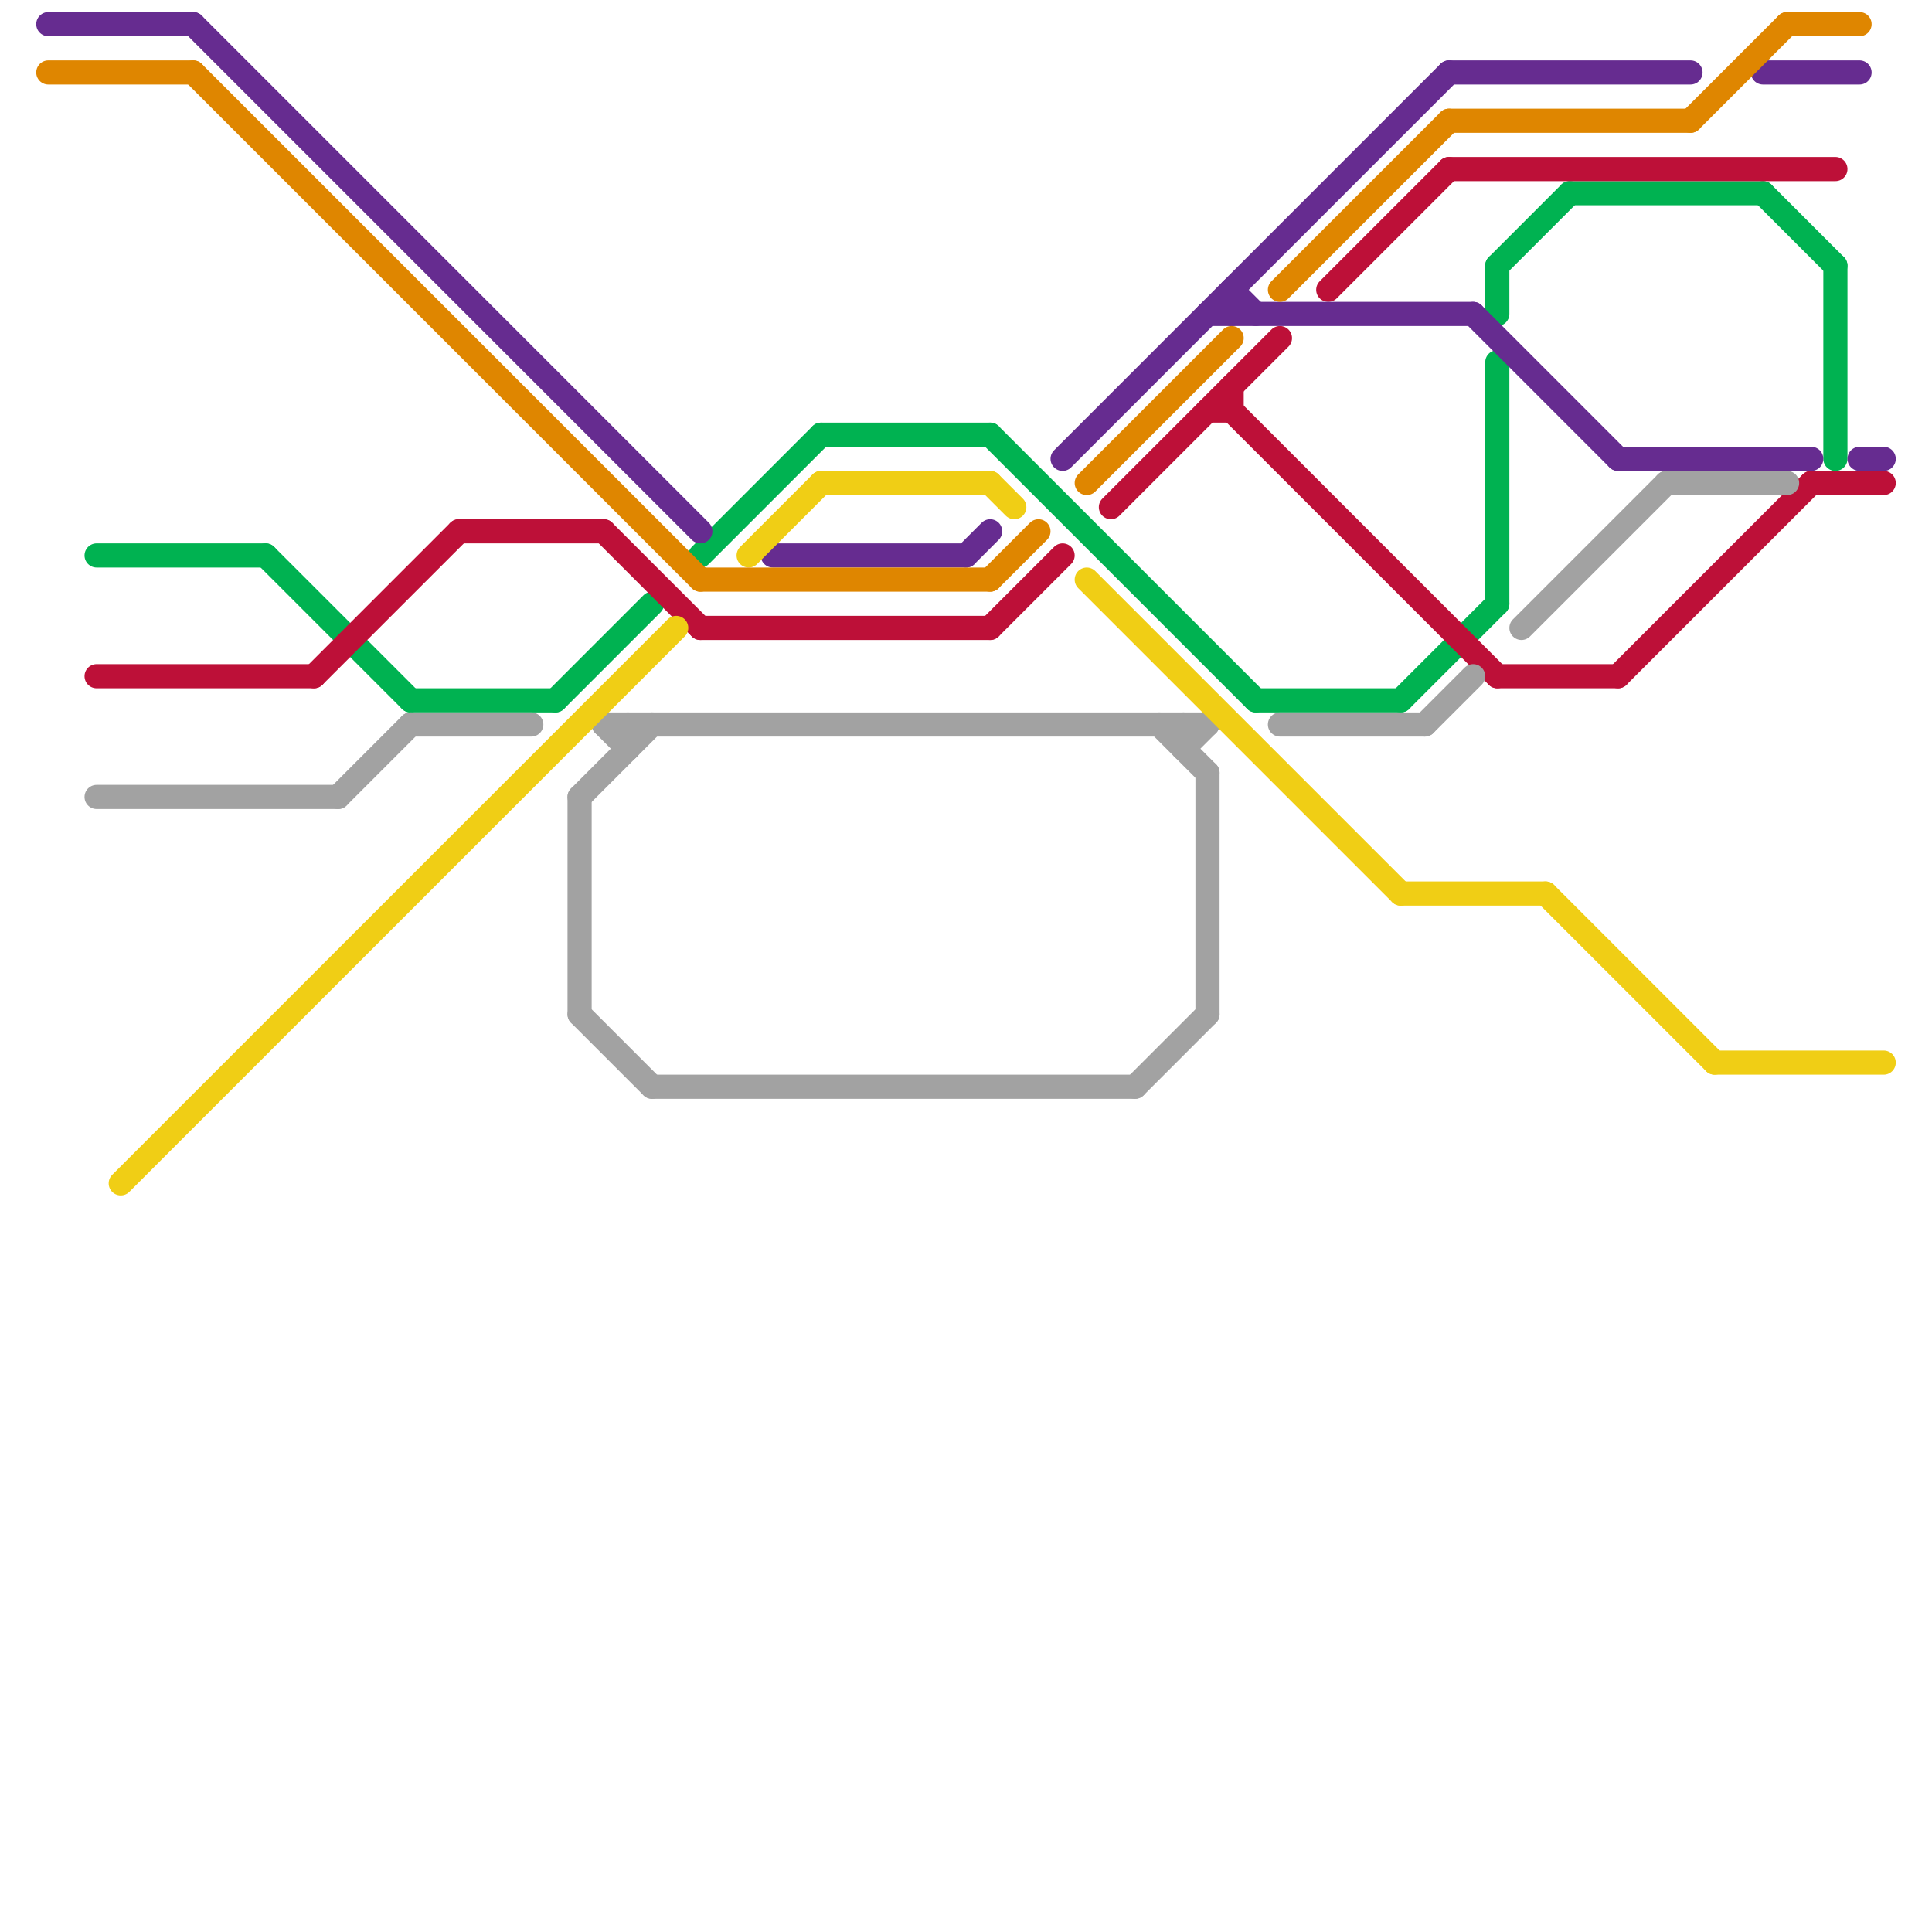 
<svg version="1.1" xmlns="http://www.w3.org/2000/svg" viewBox="0 0 80 80">
<style>text { font: 1px Helvetica; font-weight: 600; white-space: pre; dominant-baseline: central; } line { stroke-width: 1; fill: none; stroke-linecap: round; stroke-linejoin: round; } .c0 { stroke: #00b251 } .c1 { stroke: #bd1038 } .c2 { stroke: #662c90 } .c3 { stroke: #a2a2a2 } .c4 { stroke: #f0ce15 } .c5 { stroke: #df8600 }</style><defs><g id="wm-xf"><circle r="1.2" fill="#000"/><circle r="0.9" fill="#fff"/><circle r="0.6" fill="#000"/><circle r="0.3" fill="#fff"/></g><g id="wm"><circle r="0.6" fill="#000"/><circle r="0.3" fill="#fff"/></g></defs><line class="c0" x1="23" y1="29" x2="27" y2="25"/><line class="c0" x1="76" y1="11" x2="76" y2="19"/><line class="c0" x1="62" y1="11" x2="62" y2="13"/><line class="c0" x1="65" y1="8" x2="73" y2="8"/><line class="c0" x1="4" y1="23" x2="11" y2="23"/><line class="c0" x1="29" y1="23" x2="34" y2="18"/><line class="c0" x1="58" y1="29" x2="62" y2="25"/><line class="c0" x1="41" y1="18" x2="52" y2="29"/><line class="c0" x1="73" y1="8" x2="76" y2="11"/><line class="c0" x1="52" y1="29" x2="58" y2="29"/><line class="c0" x1="34" y1="18" x2="41" y2="18"/><line class="c0" x1="17" y1="29" x2="23" y2="29"/><line class="c0" x1="11" y1="23" x2="17" y2="29"/><line class="c0" x1="62" y1="11" x2="65" y2="8"/><line class="c0" x1="62" y1="15" x2="62" y2="25"/><line class="c1" x1="25" y1="22" x2="29" y2="26"/><line class="c1" x1="46" y1="21" x2="53" y2="14"/><line class="c1" x1="4" y1="28" x2="13" y2="28"/><line class="c1" x1="13" y1="28" x2="19" y2="22"/><line class="c1" x1="51" y1="16" x2="51" y2="17"/><line class="c1" x1="41" y1="26" x2="44" y2="23"/><line class="c1" x1="60" y1="7" x2="76" y2="7"/><line class="c1" x1="29" y1="26" x2="41" y2="26"/><line class="c1" x1="19" y1="22" x2="25" y2="22"/><line class="c1" x1="67" y1="28" x2="75" y2="20"/><line class="c1" x1="50" y1="17" x2="51" y2="17"/><line class="c1" x1="55" y1="12" x2="60" y2="7"/><line class="c1" x1="51" y1="17" x2="62" y2="28"/><line class="c1" x1="75" y1="20" x2="78" y2="20"/><line class="c1" x1="62" y1="28" x2="67" y2="28"/><line class="c2" x1="73" y1="3" x2="77" y2="3"/><line class="c2" x1="32" y1="23" x2="40" y2="23"/><line class="c2" x1="60" y1="3" x2="70" y2="3"/><line class="c2" x1="51" y1="12" x2="51" y2="13"/><line class="c2" x1="51" y1="12" x2="52" y2="13"/><line class="c2" x1="8" y1="1" x2="29" y2="22"/><line class="c2" x1="40" y1="23" x2="41" y2="22"/><line class="c2" x1="77" y1="19" x2="78" y2="19"/><line class="c2" x1="2" y1="1" x2="8" y2="1"/><line class="c2" x1="50" y1="13" x2="61" y2="13"/><line class="c2" x1="61" y1="13" x2="67" y2="19"/><line class="c2" x1="67" y1="19" x2="75" y2="19"/><line class="c2" x1="44" y1="19" x2="60" y2="3"/><line class="c3" x1="25" y1="30" x2="26" y2="31"/><line class="c3" x1="49" y1="31" x2="50" y2="30"/><line class="c3" x1="24" y1="42" x2="27" y2="45"/><line class="c3" x1="17" y1="30" x2="22" y2="30"/><line class="c3" x1="24" y1="33" x2="24" y2="42"/><line class="c3" x1="63" y1="26" x2="69" y2="20"/><line class="c3" x1="25" y1="30" x2="50" y2="30"/><line class="c3" x1="59" y1="30" x2="61" y2="28"/><line class="c3" x1="53" y1="30" x2="59" y2="30"/><line class="c3" x1="49" y1="30" x2="49" y2="31"/><line class="c3" x1="69" y1="20" x2="74" y2="20"/><line class="c3" x1="24" y1="33" x2="27" y2="30"/><line class="c3" x1="26" y1="30" x2="26" y2="31"/><line class="c3" x1="27" y1="45" x2="47" y2="45"/><line class="c3" x1="50" y1="32" x2="50" y2="42"/><line class="c3" x1="14" y1="33" x2="17" y2="30"/><line class="c3" x1="47" y1="45" x2="50" y2="42"/><line class="c3" x1="4" y1="33" x2="14" y2="33"/><line class="c3" x1="48" y1="30" x2="50" y2="32"/><line class="c4" x1="71" y1="44" x2="78" y2="44"/><line class="c4" x1="45" y1="24" x2="58" y2="37"/><line class="c4" x1="31" y1="23" x2="34" y2="20"/><line class="c4" x1="5" y1="49" x2="28" y2="26"/><line class="c4" x1="64" y1="37" x2="71" y2="44"/><line class="c4" x1="34" y1="20" x2="41" y2="20"/><line class="c4" x1="41" y1="20" x2="42" y2="21"/><line class="c4" x1="58" y1="37" x2="64" y2="37"/><line class="c5" x1="70" y1="5" x2="74" y2="1"/><line class="c5" x1="60" y1="5" x2="70" y2="5"/><line class="c5" x1="74" y1="1" x2="77" y2="1"/><line class="c5" x1="41" y1="24" x2="43" y2="22"/><line class="c5" x1="53" y1="12" x2="60" y2="5"/><line class="c5" x1="2" y1="3" x2="8" y2="3"/><line class="c5" x1="29" y1="24" x2="41" y2="24"/><line class="c5" x1="45" y1="20" x2="51" y2="14"/><line class="c5" x1="8" y1="3" x2="29" y2="24"/>
</svg>
